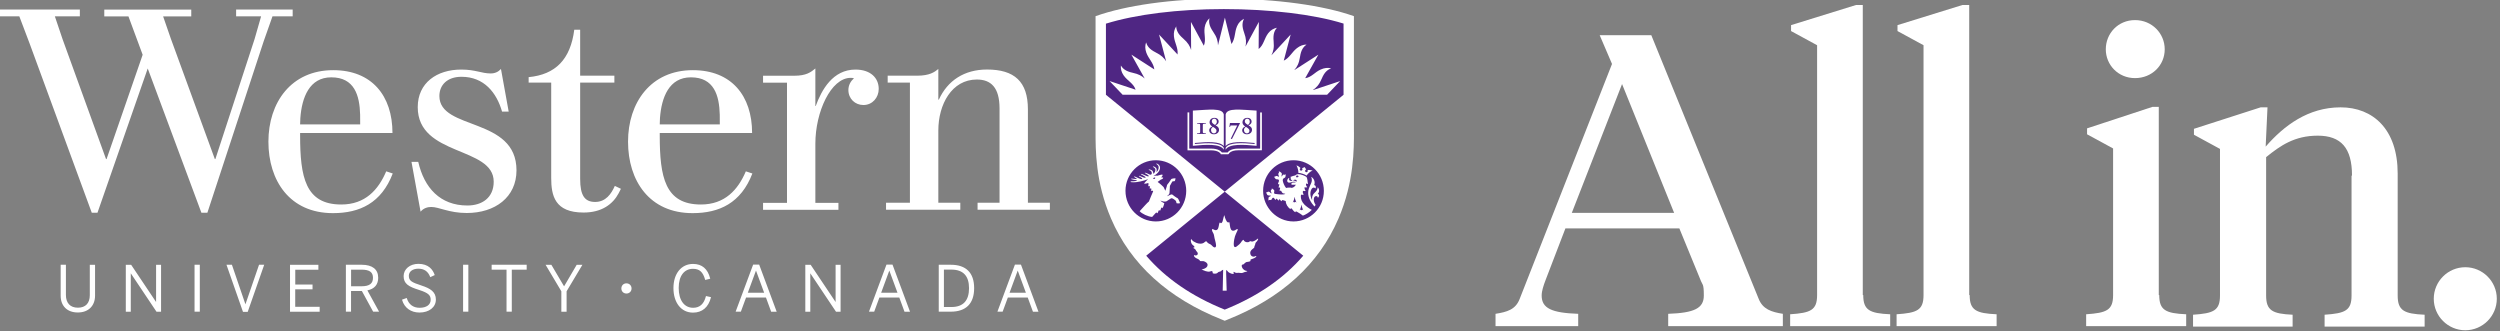 <?xml version="1.0" encoding="UTF-8"?>
<svg id="Layer_1" data-name="Layer 1" xmlns="http://www.w3.org/2000/svg" viewBox="0 0 547.3 72.5">
  <rect x="0" y="0" width="547.3" height="72.5" fill="#808080" stroke="none"/>
  <defs>
    <style>
      .cls-1 {
        fill: #4f2683;
      }

      .cls-2 {
        fill: #fff;
      }
    </style>
  </defs>
  <g>
    <path class="cls-2" d="M367.8,50h-25.1l-4.3,11.2c-.5,1.3-.9,2.5-.9,3.5,0,2.8,2.2,3.8,8,4v2.7h-18.1v-2.7c2.5-.4,4.4-.9,5.3-3.3l20.2-51.4-2.7-6.3h11.3l23.5,57.7c.9,2.3,2.8,2.9,5.3,3.3v2.7h-25.1v-2.7c5.7-.2,7.8-1.2,7.8-4s-.3-2.2-.8-3.6l-4.6-11.2h.2v.1ZM344.1,46.6h22.4l-11.4-28.2-11,28.2Z"/>
    <path class="cls-2" d="M407.9,64.6c0,3.3,1.4,4,5.9,4.2v2.6h-21.9v-2.6c4.5-.3,5.9-.9,5.9-4.2V9.9l-5.7-3.1v-1.3l14.2-4.4h1.5v63.5h.1Z"/>
    <path class="cls-2" d="M431.2,64.6c0,3.3,1.4,4,5.9,4.2v2.6h-21.9v-2.6c4.5-.3,5.9-.9,5.9-4.2V9.9l-5.7-3.1v-1.3l14.2-4.4h1.5v63.5h.1Z"/>
    <path class="cls-2" d="M472.7,64.6c0,3.3,1.4,4,5.9,4.2v2.6h-21.9v-2.6c4.5-.3,5.9-.9,5.9-4.2v-32.1l-5.7-3.1v-1.3l14.3-4.7h1.4v41.2h.1ZM461,10.8c0-3.5,2.7-6.4,6.4-6.4s6.5,2.9,6.5,6.4-2.8,6.3-6.5,6.3-6.4-2.9-6.4-6.3Z"/>
    <path class="cls-2" d="M514.9,38.4c0-6-2.4-8.7-7.5-8.7s-8.2,2.2-11.3,4.7v30.3c0,3.3,1.4,4,5.8,4.2v2.6h-21.8v-2.6c4.5-.3,5.9-.9,5.9-4.2v-32.1l-5.7-3.1v-1.3l14.6-4.7h1.5l-.4,8.6c4-4.6,9.3-8.6,16.4-8.6s12.5,4.8,12.5,14.5v26.7c0,3.3,1.4,4,5.9,4.2v2.6h-21.9v-2.6c4.5-.3,5.9-.9,5.9-4.2v-26.2h0l.1-.1Z"/>
    <path class="cls-2" d="M539.7,58.5c3.8,0,6.9,3.1,6.9,6.9s-3.1,6.9-6.9,6.9-6.9-3.1-6.9-6.9,3.1-6.9,6.9-6.9h0Z"/>
  </g>
  <g>
    <path class="cls-2" d="M64.64,63.34h3.78v-1.05h-3.78v-3.24h5.06v-1.08h-6.21v10.27h6.49v-1.07h-5.35v-3.83ZM82.79,60.78c0-1.82-1.28-2.82-3.6-2.82h-3.47v10.27h1.13v-4.53h2.37l2.47,4.53h1.3l-2.56-4.66c1.57-.33,2.37-1.27,2.37-2.79ZM79.13,62.67h-2.27v-3.64h2.26c1.77,0,2.53.54,2.53,1.79s-.75,1.85-2.51,1.85ZM92.23,62.49c-2.12-.68-2.73-1.04-2.73-2.11,0-.93.84-1.56,2.08-1.56s2.11.56,2.58,1.77l.03.09.98-.46-.03-.08c-.38-1.09-1.31-2.38-3.55-2.38-1.84,0-3.23,1.15-3.23,2.68,0,1.68,1.08,2.31,3.34,3.02,2.21.7,2.58,1.24,2.58,2.18,0,1.07-.92,1.74-2.41,1.74-1.4,0-2.37-.71-2.8-2.06l-.03-.09-1.03.37.02.08c.5,1.71,1.92,2.74,3.8,2.74,2.12,0,3.59-1.17,3.59-2.84s-1.17-2.44-3.2-3.09ZM19.66,64.6c0,1.78-.93,2.76-2.61,2.76s-2.62-1.02-2.62-2.79v-6.61h-1.15v6.77c0,2.27,1.44,3.68,3.76,3.68s3.77-1.45,3.77-3.7v-6.74h-1.15v6.64ZM53.73,66.62l-2.96-8.66h-1.19l3.59,10.25.02.06h1.04l3.61-10.31h-1.13l-2.98,8.66ZM101.38,68.23h1.15v-10.27h-1.15v10.27ZM34.17,66.12l-5.43-8.11-.03-.04h-1.17v10.27h1.09v-8.41l5.6,8.37.03.04h1v-10.27h-1.09v8.15ZM42.59,68.23h1.15v-10.27h-1.15v10.27ZM223.51,57.98l-.02-.06h-1.3l-3.79,10.19-.04.12h1.14l1.14-3.1h4.35l1.12,3.05.02.06h1.21l-3.81-10.25ZM221.01,64.09l1.79-4.86,1.79,4.86h-3.58ZM107.63,59.04h3.26v9.19h1.15v-9.19h3.26v-1.08h-7.67v1.08ZM195.37,57.92h-1.3l-3.79,10.19-.04.12h1.14l1.14-3.1h4.35l1.12,3.05.02.06h1.21l-3.81-10.25-.02-.06ZM192.9,64.09l1.79-4.86,1.79,4.86h-3.58ZM182.93,66.12l-5.43-8.11-.03-.04h-1.17v10.27h1.09v-8.41l5.6,8.37.03.04h1v-10.27h-1.09v8.15ZM208.15,57.96h-2.64v10.27h2.64c3.34,0,5.11-1.78,5.11-5.15s-1.77-5.12-5.11-5.12ZM208.29,67.21h-1.65v-8.19h1.63c2.57,0,3.87,1.37,3.87,4.07s-1.26,4.12-3.84,4.12ZM166.18,57.92h-1.3l-3.79,10.19-.04.12h1.14l1.14-3.1h4.35l1.12,3.05.02.06h1.21l-3.81-10.25-.02-.06ZM163.71,64.09l1.79-4.86,1.79,4.86h-3.58ZM154.53,64.88c-.43,1.68-1.35,2.5-2.79,2.5-1.95,0-3.16-1.66-3.16-4.34s1.23-4.19,3.13-4.19c1.41,0,2.18.68,2.65,2.36l.02.08,1.1-.27-.02-.09c-.53-2.09-1.79-3.15-3.74-3.15-2.57,0-4.29,2.12-4.29,5.29s1.68,5.37,4.29,5.37c1.99,0,3.38-1.17,3.91-3.3l.02-.09-1.1-.24-.02.08ZM123.49,62.69l-2.76-4.68-.03-.04h-1.26l3.45,5.8v4.47h1.15v-4.47l3.46-5.8h-1.25l-2.77,4.73ZM137.14,62.03c-.64,0-1.11.47-1.11,1.12s.47,1.11,1.11,1.11,1.12-.47,1.12-1.11-.47-1.12-1.12-1.12ZM111.37,24.43h-1.46c-1.19-4.14-3.94-7.62-8.88-7.62-3.11,0-4.84,1.79-4.84,4.21,0,7.6,16.88,4.5,16.88,16.27,0,5.89-4.69,9.34-10.9,9.34-3.87,0-6.04-1.32-7.76-1.32-.85,0-1.7.27-2.34,1.03l-1.99-10.91h1.48c1.3,5.69,4.8,9.56,10.76,9.56,3.19,0,5.76-1.68,5.76-5.21,0-7.79-16.63-5.48-16.63-16.33,0-5.3,4.16-8.22,9.53-8.22,3.14,0,4.4.85,6.45.85.92,0,1.67-.35,2.24-.98l1.69,9.33ZM199.2,44.4v-26.31h-4.87v-1.52h6.45c2.71,0,3.82-.79,4.64-1.47v6.7h.12c1.89-4.14,5.54-6.58,10.54-6.58,5.97,0,8.95,2.62,8.95,8.71v20.46h4.81v1.52h-15.83v-1.52h4.81v-20.65c0-4.58-1.88-6.33-4.97-6.33-5.51,0-8.43,5.48-8.43,11.15v15.83h4.81v1.52h-16.26v-1.52h5.24ZM135.93,41.33l-.49.97c-1.26,2.39-3.69,4.23-7.68,4.23-6.33,0-7.09-3.72-7.09-7.61v-20.83h-4.94,0v-1.2c5.9-.57,9.16-3.89,9.99-10.38h1.29v10.06h7.49v1.52h-7.49v21.07c0,3.59.96,5.05,3.28,5.05s3.52-1.74,4.31-3.51l1.32.63ZM189.01,22.99c-1.81,0-3.28-1.37-3.28-3.28,0-1.03.48-1.95,1.23-2.55-.18-.08-.4-.12-.72-.12-4.35,0-7.74,7.49-7.74,14.4v12.97h5.05v1.52h-16.5v-1.52h5.24v-26.31h-5.24v-1.52h6.84c2.63,0,3.63-.78,4.61-1.59v8.22h.08c1.28-3.53,3.74-7.98,8.69-7.98,3.31,0,5.1,1.83,5.1,4.24,0,1.88-1.37,3.52-3.35,3.52ZM84.55,37.51c-1.72,4.04-4.59,7.26-9.84,7.26-7.86,0-9.01-5.99-9.01-15.16v-.49h20.22c0-8.16-4.52-13.76-12.97-13.76-9.22,0-14.19,7.1-14.19,15.65s4.67,15.65,14.13,15.65c5.86,0,10.61-2.21,13.09-8.68l-1.43-.47ZM65.75,25.86c.33-4.54,1.99-8.93,6.77-8.93,5.09,0,6.21,3.98,6.32,8.18,0,.39.01,1.75.01,2.13h-13.15c0-.41.03-.95.05-1.38ZM163.28,37.51c-1.72,4.04-4.59,7.26-9.84,7.26-7.86,0-9.01-5.99-9.01-15.16v-.49h20.22c0-8.16-4.52-13.76-12.97-13.76-9.22,0-14.19,7.1-14.19,15.65s4.67,15.65,14.13,15.65c5.85,0,10.61-2.21,13.09-8.68l-1.43-.47ZM144.48,25.86c.33-4.54,1.99-8.93,6.77-8.93,5.09,0,6.21,3.98,6.32,8.18.01.39.01,1.75.01,2.13h-13.15c0-.41.02-.95.05-1.38ZM32.35,14.96c-2.67,7.72-11.01,31.61-11.01,31.61h-1.25L6.47,9.49l-2.24-5.91H0v-1.49h17.48v1.49h-5.47l1.68,4.98,9.52,26.26h.12l7.9-22.83-3.11-8.4h-5.29v-1.49h19.04v1.49h-6.16l1.68,4.85,9.64,26.38h.12l8.58-26.26,1.43-4.98h-5.47v-1.49h12.38v1.49h-4.42l-1.93,5.47-12.32,37.52h-1.31l-11.76-31.61Z"/>
    <g>
      <path class="cls-2" d="M296.4,28.83V3.54c-6.54-2.32-16.86-3.82-28.47-3.82s-21.53,1.49-28.09,3.82v25.29c0,3.84-.06,10.98,3.39,19.02,4.28,9.98,12.45,17.42,24.28,22.12l.61.25.61-.25c11.84-4.71,20.01-12.15,24.29-22.13,3.45-8.03,3.39-15.38,3.39-19.02Z"/>
      <path class="cls-1" d="M268.12,41.96l17.19,14.02c-4.25,4.95-10,8.91-17.19,11.8-7.19-2.89-12.94-6.85-17.19-11.8l17.19-14.02ZM294.13,20.75V5.16c-6.53-2.03-16.16-3.17-26.2-3.17s-19.25,1.15-25.82,3.19v15.57h0s26.01,21.21,26.01,21.21l26.01-21.21h0ZM268.85,33.77h-1.58s-.05-.11-.05-.11c0,0-.4-.75-2.11-.75h-5.14v-8.31h.38v7.93h4.77c1.59,0,2.2.6,2.38.85h1.25c.18-.26.76-.85,2.34-.85h4.78v-7.91h.38v8.28h-5.16c-1.7,0-2.06.74-2.06.74l-.05.11h-.12ZM267.91,32.36v.41c-.72-1.35-3.98-1.13-6.77-.85v-7.71c3.49-.18,6.46-.66,6.77.85v6.92c-.89-1.06-3.55-.95-6.33-.68v.22c2.75-.26,5.66-.35,6.33.84ZM275.09,24.21v7.71c-2.78-.28-6.05-.5-6.77.85v-.41c.65-1.22,3.58-1.11,6.34-.84v-.22c-2.8-.27-5.47-.39-6.34.68v-6.92c.31-1.52,3.28-1.03,6.77-.85ZM290.5,20.74h-44.74s-2.86-3-2.86-3l5.71,1.9c-.47-1.42-1.77-1.91-2.62-3.13-.5-.72-.67-1.43-.61-2.17.15.26.43.63.86.92.41.28.97.51,1.72.67,1.35.29,2.04.72,2.64,1.26l-2.92-5.23,5.03,3.24c-.21-1.5-1.24-2.27-1.75-3.65-.3-.82-.3-1.56-.06-2.27.08.29.26.71.6,1.11.33.38.81.73,1.5,1.08,1.28.64,1.84,1.24,2.29,1.95l-1.55-5.86,4.05,4.37c.16-1.47-.63-2.48-.79-3.94-.09-.87.09-1.59.5-2.22,0,.31.07.75.31,1.22.22.45.6.91,1.19,1.42,1.12.97,1.5,1.71,1.76,2.54l-.04-6.15,2.82,5.21c.55-1.32-.03-2.54.18-3.98.13-.87.51-1.53,1.05-2.03-.07.3-.12.75,0,1.26.11.49.36,1.03.8,1.67.86,1.24,1.04,2.07,1.07,2.96h.01s1.5-6.03,1.5-6.03l1.44,5.78c.87-1.19.64-2.54,1.22-3.89.34-.81.87-1.29,1.52-1.64-.14.27-.3.7-.32,1.22-.02.5.09,1.09.35,1.81.51,1.38.48,2.21.3,3.06l2.92-5.4-.04,5.93c1.13-.89,1.21-2.3,2.1-3.46.53-.7,1.18-1.03,1.9-1.2-.2.23-.46.6-.61,1.1-.14.48-.19,1.08-.11,1.84.15,1.5-.09,2.31-.49,3.1h0s4.22-4.55,4.22-4.55l-1.51,5.72c1.27-.61,1.73-1.82,2.86-2.72.69-.54,1.39-.81,2.13-.8-.25.17-.6.47-.87.92-.26.43-.45,1-.56,1.76-.23,1.48-.65,2.21-1.23,2.87l.02.02,5.22-3.36-2.88,5.15c1.41-.2,2.08-1.32,3.4-1.9.8-.36,1.57-.45,2.28-.25-.29.1-.7.3-1.07.67-.36.35-.68.85-.98,1.57-.58,1.37-1.18,1.97-1.9,2.46l.03.04,5.89-1.96-2.86,3ZM262.09,29.17h.15c.47,0,.5-.05.5-.36v-1.34c0-.37-.06-.39-.37-.39h-.29v-.16c.32,0,.65.02.95.02.33,0,.65-.01.95-.02v.16h-.29c-.31,0-.37.03-.37.39v1.34c0,.31.04.36.5.36h.15v.16c-.29,0-.59-.02-.95-.02-.27,0-.62.01-.95.02v-.16ZM265.4,27.69c-.36-.21-.61-.53-.61-.93,0-.35.25-.96,1.07-.96.65,0,.93.41.93.78s-.14.61-.68.86c.53.27.76.56.76.97,0,.57-.45.99-1.14.99-.62,0-1.01-.42-1.01-.87,0-.49.38-.73.68-.83ZM266.32,28.65c0-.3-.14-.5-.77-.88-.28.15-.43.43-.43.7,0,.49.35.73.62.73.39,0,.57-.29.57-.55ZM265.99,27.35c.24-.19.4-.39.4-.73,0-.39-.26-.64-.57-.64-.35,0-.53.28-.53.57,0,.31.21.52.7.8ZM269.26,26.92h2.16l.04.05-1.76,3.46-.26-.07,1.41-2.89h-1.45l-.12.32h-.15l.13-.87ZM272.61,27.69c-.36-.21-.61-.53-.61-.93,0-.35.25-.96,1.07-.96.65,0,.93.41.93.78s-.13.61-.68.86c.53.27.77.56.77.97,0,.57-.45.99-1.14.99-.62,0-1.01-.42-1.01-.87,0-.49.38-.73.68-.83ZM273.53,28.65c0-.3-.14-.5-.77-.88-.28.15-.43.43-.43.7,0,.49.35.73.62.73.39,0,.57-.29.57-.55ZM273.2,27.35c.24-.19.4-.39.4-.73,0-.39-.26-.64-.56-.64-.35,0-.53.28-.53.57,0,.31.21.52.7.8ZM276.52,41.77c0-3.7,2.99-6.69,6.66-6.69,3.67,0,6.64,3.01,6.64,6.71,0,3.7-2.99,6.69-6.66,6.69-3.67,0-6.64-3.09-6.64-6.71ZM286.23,37.21s.07.11.07.18c0,.17-.13.3-.29.31-.16,0-.3-.13-.3-.29,0-.15.11-.28.25-.3l-.34-.53-.58.25c.06.05.1.13.1.22,0,.17-.13.3-.29.31-.17,0-.3-.13-.31-.29,0-.13.07-.24.19-.28-.18-.19-.55-.47-.91-.59.28.5.43,1.13.42,1.65.37-.02,1.4.29,1.8.59.32-.47.79-.92,1.33-1.1-.25-.09-.75-.17-1.12-.12ZM284.37,38.54s-.09,0-.13-.02c-.04,0-.06-.03-.07-.04-.01-.01-.05-.06-.15-.07-.18-.01-.27.12-.28.2,0,.06,0,.12.05.17.03.04.08.06.13.07.04,0,.07,0,.11-.02h0c.07-.04.11-.1.13-.17.01-.03.09-.06.19-.06.02,0,.03-.01.04-.03,0-.02,0-.04-.02-.04ZM282.56,38.64c-.04.06-.03.13-.02.18,0,0,.03.04.03.04-.02.1-.02.23.02.41.02.1.12.14.29.14,0,.04,0,.09.02.13,0,0,0,.01,0,.02-.1.03-.2.05-.29.04-.28-.02-.45-.17-.41-.45,0-.05.02-.09.05-.14.01-.02,0-.04-.02-.05-.1-.04-.38.2-.43.52-.04.31.13.48.39.5.14,0,.33-.01.53-.09.34-.14.73-.18.97.06-.18-.03-.65,0-.78.03-.2.04-.3.45-.07.47.17,0,.8-.03.83-.02-.06.27-.47.62-.86.7-.24-.1-.94-.08-1.26.02-.4-.45-.69-1.29-.72-1.57-.01-.13-.02-.27.05-.39.13-.23.38-.21.5-.4.07-.11.04-.23.06-.35,0-.05.11-.23-.02-.28-.06.07-.15.12-.26.09-.08-.03-.16-.05-.24-.02-.14.06-.17.23-.27.35-.06.06-.13.03-.11-.06.03-.16.11-.31.08-.47-.02-.16-.15-.29-.31-.38-.07-.04-.15-.11-.23-.13-.08-.02-.14,0-.15.04.04.03.07.07.07.14,0,.15-.16.23-.16.37,0,.21.14.4.16.52.01.09-.06.09-.11.06-.11-.06-.28-.15-.44-.16-.13,0-.22.1-.33.15-.05.02-.26.02-.22.12.11.02.2.1.24.2.03.08.05.15.12.2.13.09.39.07.52.09.08.02.18.07.21.24.02.12-.03.25-.08.35-.1.18-.15.36-.1.53.05-.07.1-.09.15-.09.11,0,.15.13.06.31-.07.16-.12.34-.05.54.03-.07.09-.11.16-.11.1,0,.16.11.08.3-.07.18-.09.35-.01.52.03-.08.09-.13.16-.13.11,0,.15.11.19.2.12.31.33.47.83.47-.17.33-1.62.12-2.2.05-.13-.01-.2-.05-.24-.15-.09-.23.12-.42,0-.66-.06-.12-.16-.15-.26-.22-.05-.03-.18-.2-.27-.13.04.09.03.17-.07.26-.07.06-.13.11-.14.21-.02.16.11.32.16.46.04.1-.03.15-.11.08-.14-.11-.34-.35-.56-.35-.15,0-.18.09-.3.14-.05.02-.28.05-.25.16.1.02.18.07.21.21.02.09.04.18.12.23.19.15.5.08.68.12.07.01.08.08.02.12-.15.09-.37.15-.44.3-.06.12-.02.27-.03.39,0,.05-.07.23.05.26.06-.08.14-.14.28-.12.09.01.16.05.25,0,.15-.08.16-.22.24-.34.04-.07.11-.13.21-.13.07,0,.13.01.18.06.12.1.1.35.46.4-.02-.04-.03-.09-.03-.12,0-.07.04-.13.11-.13.08,0,.14.04.21.16.09.16.19.21.35.23-.02-.04-.03-.09-.03-.14,0-.07.04-.12.11-.12.04,0,.12.01.18.13.1.17.18.26.36.28-.05-.1-.01-.24.12-.24s.47.12.73.22c0,.65.41,1.35,1.04,1.77-.02-.12.04-.19.13-.19.25,0,.38.6.95.87-.03-.11.03-.19.11-.19.07,0,.16.04.21.07.51.28,1.05.62,1.31.85.53-.16,1.39-.68,1.96-1.26-.35-.11-1.31-.83-1.64-1.17-.6-.62-.77-1.27-.77-1.75,0-.16.02-.31.06-.43.18.1.43.09.58-.05-.27-.22-.23-.64-.14-.79.15.13.43.09.57-.04-.21-.13-.32-.47-.22-.76.12.12.39.13.56,0-.22-.19-.33-.48-.27-.83.1.14.3.16.44.1-.09-.19-.1-.5-.12-.7-.03-.28-.11-.6-.21-.77-.3-.26-1.23-.63-1.8-.63-.08,0-.16.01-.22.03-.16.04-.27.09-.28.12-.08.13-.3.16-.49.21-.14.04-.5.14-.64.22ZM283.45,43.14h-.05c-.04.39-.26.99-.39,1.21l.25-.2.16.2.16-.2.24.2c-.13-.23-.34-.82-.38-1.21ZM287.89,45.04c.05-.08.12-.19.12-.19-.25-.38-.43-.79-.4-1.26.04-.51.33-.67.55-.66.2,0,.34.16.35.39.17-.15.25-.31.26-.49,0-.13-.06-.34-.28-.4.41-.38.37-1.14-.05-1.43.06.54-.35.92-.71,1.27-.49.47-.55,1.01-.47,1.57-.29-.56-.42-1.09-.39-1.61.04-.58.34-1.19.76-1.16.14.01.28.08.34.2.21-.34.06-.72-.27-.75.34-.81-.21-1.62-.66-1.79.12.24.17.49.15.77-.05.78-.73,1.39-.8,2.55-.07,1.25.62,2.33,1.37,3.16,0,0,.06-.08.13-.17ZM284.95,44.85h-.05c-.04.39-.26.99-.39,1.21l.25-.2.16.2.17-.2.23.2c-.13-.23-.34-.82-.38-1.21ZM283.8,39.8c.04-.08.06-.18.06-.24,0-.04,0-.11-.05-.15-.05-.05-.17-.07-.29-.07s-.26.02-.33.07c0,.03-.02.08-.05.13.23,0,.47.06.65.27ZM253.03,48.48c3.67,0,6.65-2.99,6.66-6.69,0-3.7-2.96-6.7-6.64-6.71-3.67,0-6.66,2.99-6.66,6.69,0,3.7,2.97,6.7,6.64,6.71ZM257.34,39.02c.01.2-.09.54-.16.63-.07.02-.26.04-.4.05-.09,0-.11.01-.17.1-.16.28-.31.54-.49.88-.04.39-.04.77-.07,1.24-.01.16,0,.38-.1.57-.14.19-.3.32-.43.41-.03.02-.06.06.05.03.06-.02.37-.17.44-.2.22-.07.47-.34.81,0,.17.16.42.31.72.52.11.07.17.06.32.19.12.11.18.34.25.46.19.32.21.51.2.58-.12.07-.55.07-.73.02-.06-.11-.05-.27-.09-.36-.06-.16-.12-.23-.2-.29-.13-.09-.23-.2-.37-.28-.33-.19-.38-.23-.62-.11-.23.11-.58.43-.95.62-.29.14-1.08,0-1.3-.2.08.22.52.46.85.62-.05.12-.17.73-.41,1.09-.02-.09-.07-.15-.15-.15-.22,0-.18.48-.4.73-.01-.08-.06-.15-.16-.15-.21,0-.18.45-.42.69-.03-.1-.08-.17-.18-.17s-.18.09-.26.18c-.29.3-.42.48-.69.77-.91-.06-2.26-.69-2.73-1.26.86-.92,1.64-1.85,2.02-2.12.18-.55.73-1.7.93-2.23-.03-.05-.05-.1-.08-.15-.14.08-.3.09-.36.06.06-.15.06-.38,0-.57-.1.06-.23.09-.33.05.06-.18.07-.39.01-.56,0,0,0,0,0,0-.12.06-.24.07-.33.04.05-.2.1-.39.04-.64,0-.02-.01-.04-.02-.05-.17.08-.74.19-.88.14-.08-.07.41-.57.83-.99-.39.17-.91.36-1.69.52-.45.09-1.39.26-2.05.14-.11-.02-.09-.17.02-.17.35,0,.82-.02,1.17-.1.09-.02.24-.1-.03-.15-.28-.05-.8-.13-1.06-.22-.09-.03-.04-.14.04-.13.32.02.69.09.97.1.16,0,.23-.02.11-.12-.07-.06-.3-.2-.52-.34-.05-.03-.04-.1.02-.11.18-.03.89.41,1.36.54.11.03.2.05.29.03.1-.02.11-.07.1-.11-.02-.11-.49-.33-.71-.49-.09-.06,0-.13.1-.1.25.07.83.38,1.09.41.21.02.28-.03.27-.09-.02-.14-.83-.52-1.02-.66-.05-.03.02-.1.07-.09.41.05,1.2.6,1.56.54.04,0,.09-.04.08-.09-.03-.16-.69-.5-.86-.62-.08-.06.01-.11.13-.08.24.06.62.25.85.36.11.05.19.08.31.06.14-.03.27-.18.21-.49-.06-.32-.36-.45-.57-.51-.23-.06-.06-.17.14-.13.38.07.66.25.73.59,0,.05.01.13.02.2,0,.19.14.12.25-.04.21-.29.25-.59.22-.79-.06-.35-.55-.49-.55-.57,0-.03.03-.05.05-.06.19-.03.7.19.78.6.04.22,0,.34-.04.55,0,.05.02.08.09.01.25-.25.45-.69.38-1.09-.08-.43-.51-.58-.53-.65,0-.02.03-.05.07-.05.18-.03.66.26.76.73.08.42-.12,1.29-1.42,1.99.55-.12.7-.1.76-.04.63-.17,1.03-.3,1.19-.26.17.27-.2.38-.2.58,0,.2.44-.13.36.18-.13.24-.3.26-.5.33-.1.07-.49.34-.7.51.63.44,1.27,1.1,1.31,1.13.04.1.19.37.37.79,0,0,.01.02.01.02.09-.27.23-.72.3-.94.05-.2.04-.26.1-.38.05-.1.23-.26.39-.5.14-.21.37-.53.44-.65.13-.2.26-.16.51-.23.09-.02.37-.04.48-.04ZM252.4,39.05s.08-.08.13-.1c.1-.06.24-.09.34-.1.05.07.03.18-.05.27-.08.09-.17.05-.25.01-.06-.03-.1-.03-.13-.03-.03,0-.05-.03-.03-.05ZM274.89,56.31c.06-.05.2-.23.14-.27-.1-.05-.29.15-.59.15s-.61-.18-.71-.57c-.12-.44.08-.77.41-1.05.11-.09.36-.24.44-.38-.02-.24.24-.64.24-.85,0-.24.25-.34.46-.67.12-.18.2-.36.11-.45-.27.21-1.02.81-1.47.63-.21-.08-.22-.09-.41.05-.14.11-.34.16-.59.12-.4-.06-.66-.33-.66-.51-.25-.02-.51.45-.64.63-.18.24-.38.42-.62.6-.19.15-.5.48-.74.31-.17-.12-.18-.51-.17-.73.02-.37.06-.64.1-.88.04-.21.1-.47.16-.67.07-.24.21-.51.3-.75.04-.11.32-.6.32-.79,0-.05-.03-.08-.09-.08-.12,0-.3.12-.46.22-.13.08-.26.14-.45.14-.21,0-.38-.09-.51-.33-.23-.41-.23-1.28-.34-1.55-.23.12-.41.06-.55-.14-.17-.24-.27-.52-.38-.8-.04-.11-.12-.43-.17-.6-.13.27-.15.55-.23.79-.05.14-.08.33-.12.48-.04.19-.2.5-.38.5-.1,0-.17-.11-.19-.17-.06,0-.11.07-.16.18-.07.2-.08.36-.12.56-.09.38-.15.9-.62.96-.2.03-.45-.12-.62-.2-.4-.19-.24.36-.13.57.11.21.28.47.32.77.06.5.16.74.27,1.22.07.3.18.7.18,1.01,0,.37-.27.59-.71.2-.13-.11-.41-.46-.65-.53-.33-.1-.67-.45-.8-.63-.08,0-.23.12-.3.18-.37.34-.78.44-1.42.32-.33-.06-.44-.14-.74-.28-.24-.12-.47-.23-.63-.46-.04-.06-.07-.19-.17-.17-.1.02-.11.22-.11.29,0,.24.09.49.2.7.13.23.35.32.52.51.15.17.08.39-.18.29,0,.19.21.22.34.31.14.11.21.25.28.4.09.18.36.35.37.59,0,.18-.05.3-.21.38-.19.1-.4.08-.61-.03-.11.35.29.59.55.73.14.07.31.12.44.22.14.1.32.24.29.35.2.08.43,0,.76.04.2.03.49.18.65.31.17.14.27.31.27.53,0,.77-1.33,1-1.33,1,.55.21,1.26.58,1.86.43.12-.03.3-.14.44-.07.12.06.21.23.12.4.1.11.31.14.49.14.15,0,.32-.02.45-.08.16-.07.22-.19.35-.28.13-.08.28-.05.42-.11.23-.1.33-.35.61-.37l-.1,4.56h.87c-.01-.46-.03-.92-.04-1.38-.02-.79-.04-1.58-.07-2.36-.01-.26-.02-.52,0-.77.25.08.36.38.57.51.25.15.86.5,1.13.25-.04-.1-.2-.39,0-.36.06.01.19.1.25.14.14.08.28.1.44.08.22-.02.42-.03.68.01.17.03.27.04.47,0,.15-.03.27-.11.41-.16.24-.1.51-.05.7-.25-.2,0-.57-.14-.65-.2-.23-.15-.41-.35-.51-.6-.11-.25-.18-.57.16-.64.2-.04.15,0,.27-.14.12-.13.33-.33.51-.39.21-.07.85-.04.93-.31-.03-.03-.08-.1-.07-.14,0-.07.06-.09.14-.13.12-.06.27-.11.4-.15.18-.06.44-.16.61-.3Z"/>
    </g>
  </g>
</svg>